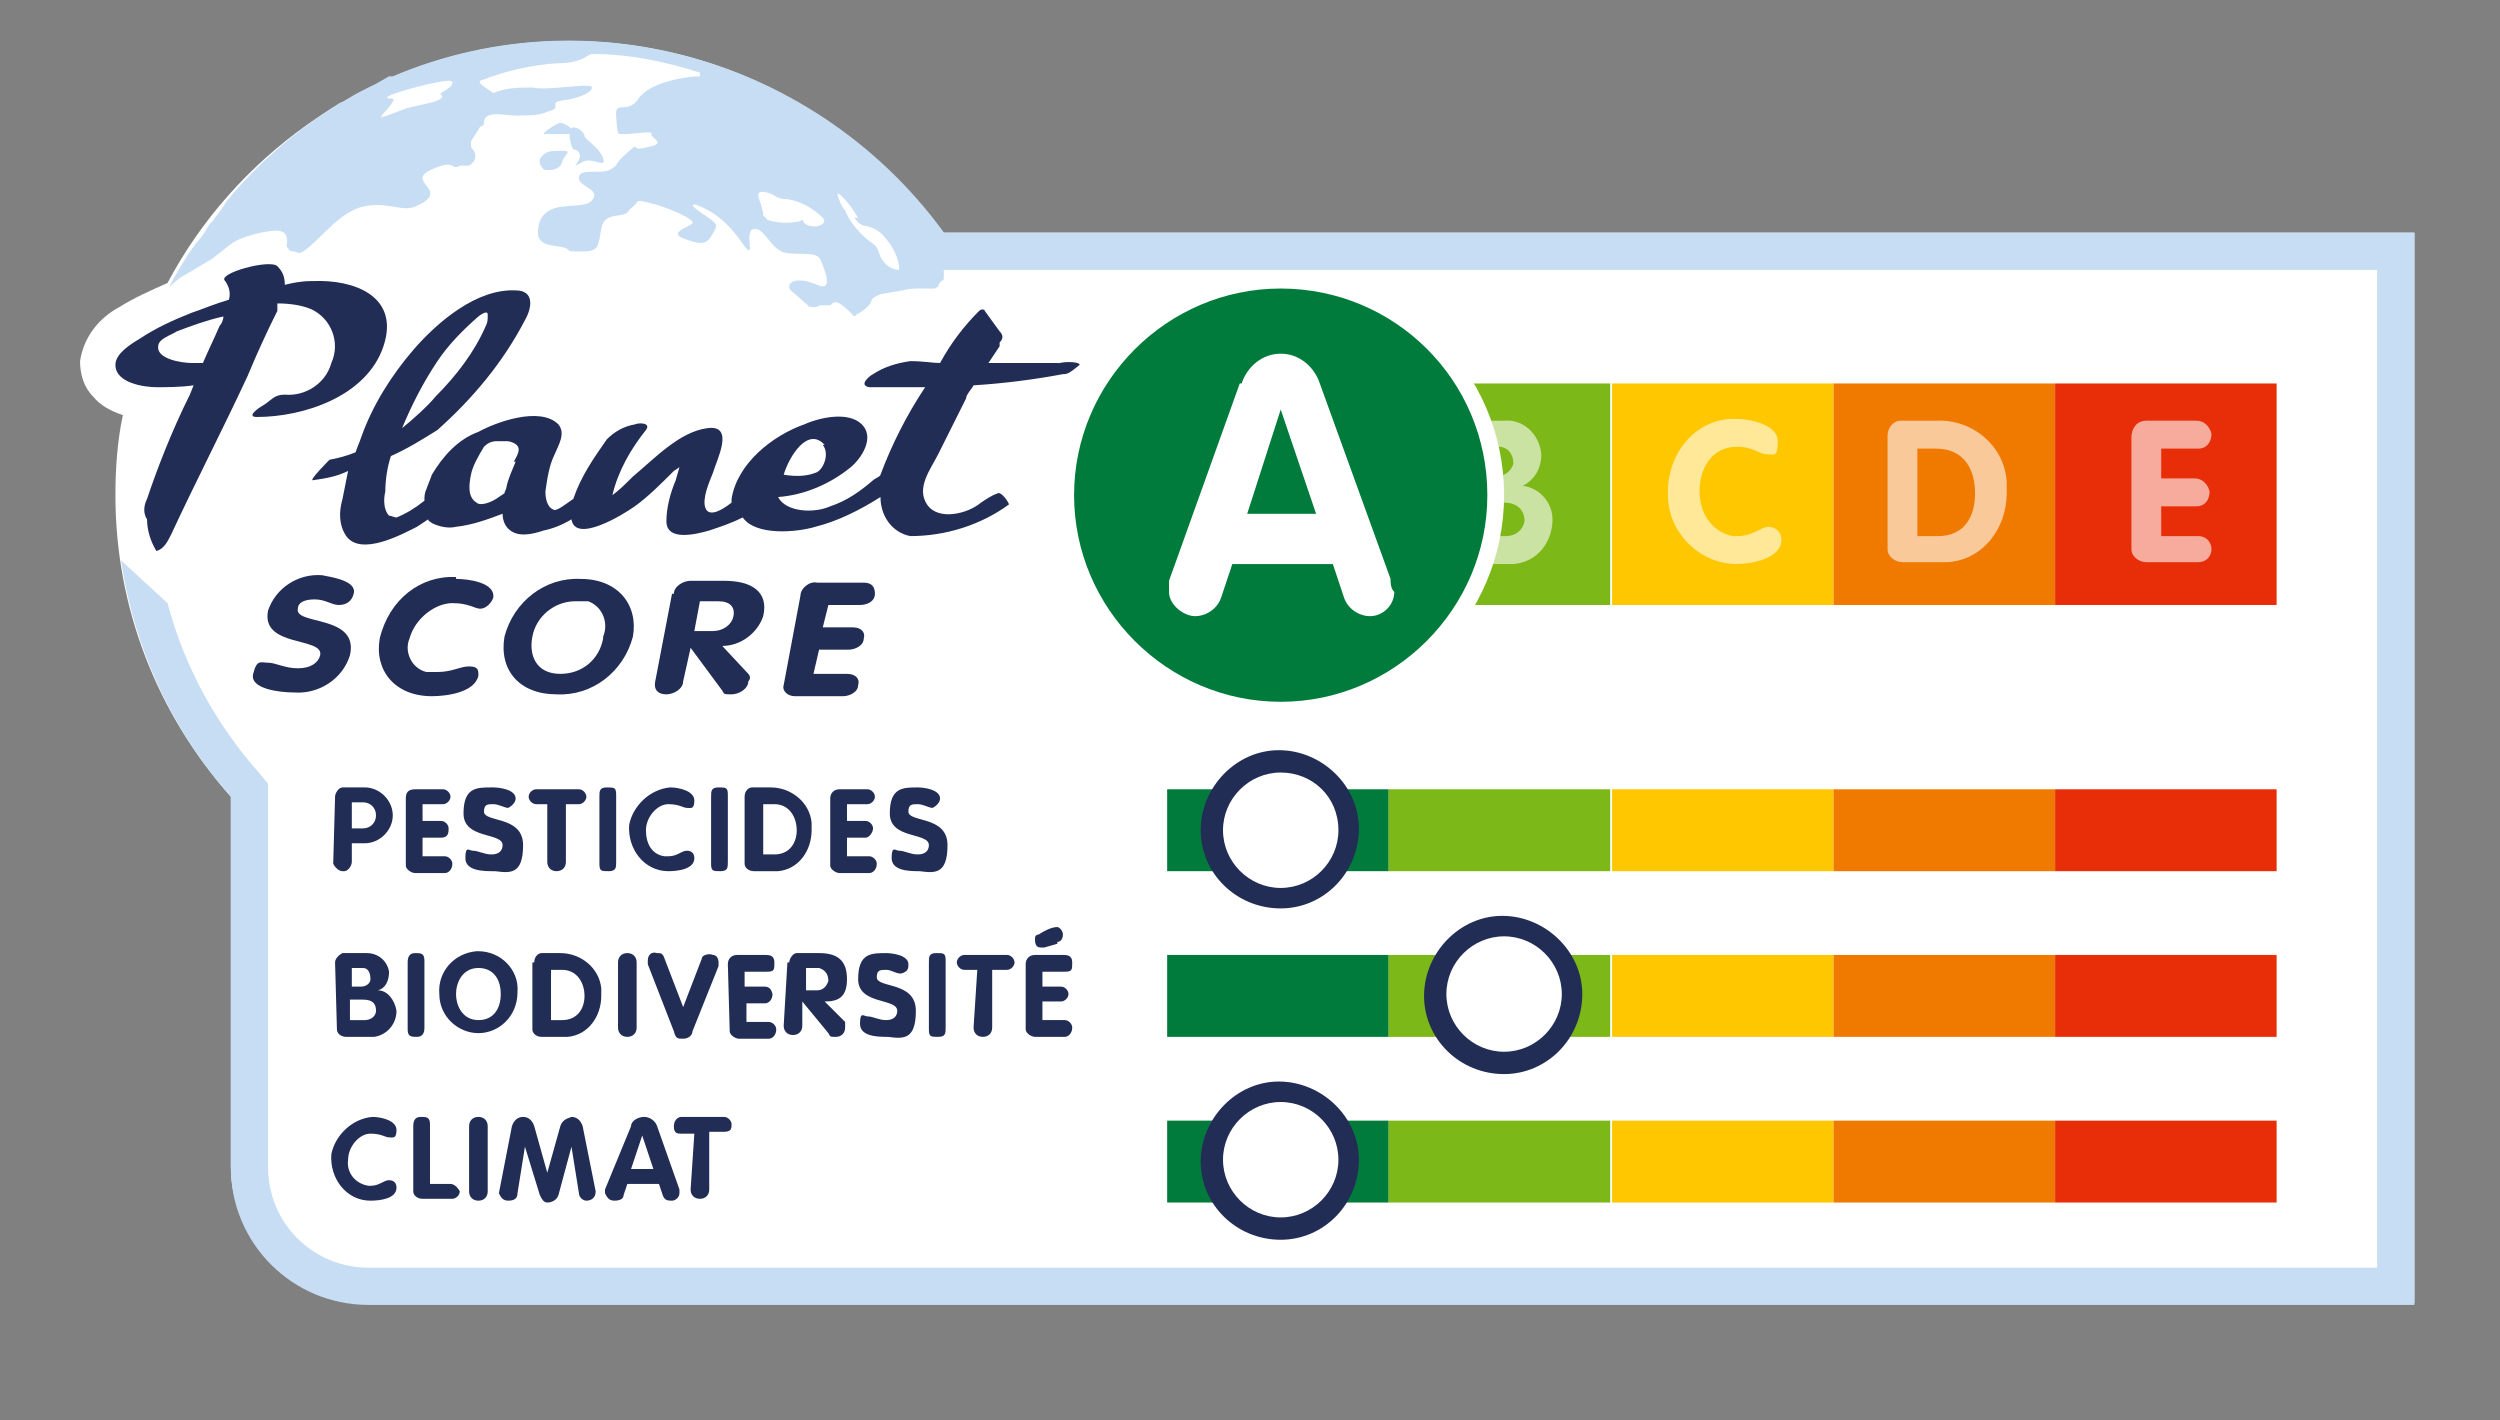 <svg id="Calque_1" xmlns="http://www.w3.org/2000/svg" viewBox="0 0 134.3 76.3">
  <rect x="0" y="0" width="134.3" height="76.3" fill="#808080" stroke="none"/>
  <g id="Calque_3">
    <path d="m50.5,12.5C42.7,1.5,27.5-1.1,16.5,6.7c-3.1,2.2-5.7,5.1-7.5,8.5-.9.4-1.8.8-2.6,1.3-1.1.6-1.9,1.6-2.1,2.9,0,.7.2,1.4.7,1.9.4.5,1,.8,1.6,1-.3,1.4-.4,2.9-.4,4.3,0,6,2.2,11.7,6.2,16.2v19.8c0,4.1,3.3,7.4,7.4,7.4h109.9V12.5H50.5Z" style="fill: #fff; stroke-width: 0px;"></path>
    <path d="m49.5,12.5h80.2v57.6H19.8c-4.1,0-7.4-3.3-7.4-7.4h0v-19.9c-3.2-3.6-5.2-8-5.9-12.7l2.5,2.3c.9,3.4,2.6,6.5,4.9,9.1l.5.6v20.6c0,3,2.4,5.4,5.4,5.4h107.9V14.5H48.5l1-2Z" style="fill: #c7ddf3; stroke-width: 0px;"></path>
    <path d="m31.3,8.7c.5-.3,1.3.4,1.1-.2s-1-1-1-1.2-.5-.6-.7-.4q-.4-.3-.6-.3c-.2,0-1.2.7-.8.6h1.3v.2c.2,1,.2.4.5.8.3.4-.7,1,.2.5Z" style="fill: #c7ddf3; stroke-width: 0px;"></path>
    <path d="m29.2,9.1c.4.1.9,0,1-.4s.6-.6,0-.6-.8,0-1.1.3.1.7.1.7Z" style="fill: #c7ddf3; stroke-width: 0px;"></path>
    <path d="m9.7,14.9h0c.2-.1,1.7-1,1.7-1,1.2-.9,1-1,2.6-1.4.6-.1,1.6-.4,1.4.7,0,.1.1.1.1.2.1.1.2.1.2.1.3,0,.3.2.6,0,.9-.6,1.9-2.1,3.2-2.4s2.1.3,2.8,0,1-.6.7-1-.5-.6,0-.9c.8-.4,1.1-.4,1.3-.3.1.1.3.1.4,0h.5c.3-.2.4-.4.3-.7,0-.1-.1-.1-.1-.2h0c-.1,0-.1-.2-.1-.4l.5-.8c0,0,.2,0,.2-.2,0-.8,1.4-.3,2-.4.5,0,1,0,1.4-.2.9-.2,0-.5.8-.6s1.6-.4,1.6-.7-2.3.2-3.2,0c-.7,0-1.4,0-2.1.3h0c-.4-.3-1-.6-.6-.7,1.3-.5,2.6-.8,4-.9.9,0,1.3-.2,1.5-.3.2-.1.3-.2.4-.2,2,0,3.9.4,5.8,1,0,0,0,0,0,.2h0c-.7,0-2.7.3-3.3,1.2s-1.3,0-1.2,1,0,.9.5.9,1.5-.2,1.4,0,.9.5-.2.7c-1.1.3-.3-.4-1.1.3-.8.7-.4.6-.9.9s-1.6-.1-1.7.4,1,.6.8,1.1-.9.4-1.7.5-1.3.5-1.3,1.4,1.3.6,1.6.9q.1.1.2.1c.6,0,1.2.1,1.4-.3.3-.8,0-1.4.9-1.6.9-.1.6-.2,1-.5s0-.4.9-.2,2.5.9,2.3,1.1-1.3.5-.5.8,1.2.4,1.5-.1.4-.6,0-.9-1.4-.9-.8-.8c1.1.4,1.9,1.2,2.5,2.1.8,1.1,0-.7.6-.8s.9,1.2,1.8,1.3,1.6-.1,1.8.4.7,1.7-.2,1.3c-1.4-.6-1.8.1-1.3.4l.8.7c0,.1.3.1.4.1s.2-.1.3-.1h.5c.2-.2.3-.2.5-.1.3.2.5.4.7.6,0,.1.2.1.2,0,.2-.1.7-.4.8-.7,0-.2.3-.3.5-.4l1.2-.2c.3-.1.7-.1,1-.1h.7q0,0,.2-.1c0-.2.2-.3.3-.4h0v-.5s.2-.1.4-.1c.2-.2.4-.4.5-.6C45.1,3.6,32.2-.6,21.1,4.1h-.2c0,0-.7.4-.7.4l-.4.2-.4.2c-.4.2-.7.4-1,.6h-.1c-2.4,1.5-4.5,3.3-6.2,5.4h0c0,.1-.4.6-.4.6l-.3.4c-.1.1-.2.2-.3.4s-.4.6-.6.8h0c-.5.7-1,1.5-1.4,2.3h0l.6-.5Zm36.2-3.2c.5.7.6.2,1.4.8.5.5.9,1.1,1,1.8,0,.1,0,.2,0,.2h0c-.4,0-.8-.3-1-.7-.3-.9-.3-.5-1-1.2-.4-.4-.7-.8-.9-1.3-.2-.2-.3-.5-.4-.8-.1-.4.7.5,1.1,1.2Zm-4.9-1.4c.7.1.6.4,1.3.4.7.1,1.4.5,1.9,1,.3.3-.3.6-.8.4s0-.4-.5-.2c-.6.1-1.1.1-1.7-.1,0,0,0-.1-.2-.2,0-.7-.6-1.3,0-1.3Zm-20.5-4.1c.3-.3.8-.9.6-.9-1.2,0,1.5-.7,2-.8s1.3-.3,1.2,0-.8.5-.6.6-.1.3-.5.4-.9.2-1.3.3c-.6.2-1,.4-1.4.5,0,.1-.1,0,0,0Z" style="fill: #c7ddf3; stroke-width: 0px;"></path>
    <rect x="62.7" y="20.6" width="11.9" height="11.9" style="fill: #007b3b; stroke-width: 0px;"></rect>
    <rect x="74.6" y="20.6" width="11.9" height="11.9" style="fill: #7cb817; stroke-width: 0px;"></rect>
    <rect x="86.6" y="20.6" width="11.9" height="11.9" style="fill: #ffc700; stroke-width: 0px;"></rect>
    <rect x="98.5" y="20.6" width="11.9" height="11.9" style="fill: #f07900; stroke-width: 0px;"></rect>
    <rect x="110.4" y="20.6" width="11.9" height="11.9" style="fill: #e82e09; stroke-width: 0px;"></rect>
    <rect x="62.7" y="42.4" width="11.9" height="4.4" style="fill: #007b3b; stroke-width: 0px;"></rect>
    <rect x="74.6" y="42.4" width="11.9" height="4.4" style="fill: #7cb817; stroke-width: 0px;"></rect>
    <rect x="86.6" y="42.4" width="11.9" height="4.4" style="fill: #ffc700; stroke-width: 0px;"></rect>
    <rect x="98.5" y="42.4" width="11.9" height="4.4" style="fill: #f07900; stroke-width: 0px;"></rect>
    <rect x="110.4" y="42.4" width="11.9" height="4.4" style="fill: #e82e09; stroke-width: 0px;"></rect>
    <rect x="62.7" y="51.3" width="11.9" height="4.4" style="fill: #007b3b; stroke-width: 0px;"></rect>
    <rect x="74.6" y="51.3" width="11.9" height="4.4" style="fill: #7cb817; stroke-width: 0px;"></rect>
    <rect x="86.6" y="51.3" width="11.9" height="4.4" style="fill: #ffc700; stroke-width: 0px;"></rect>
    <rect x="98.5" y="51.3" width="11.9" height="4.4" style="fill: #f07900; stroke-width: 0px;"></rect>
    <rect x="110.4" y="51.3" width="11.9" height="4.4" style="fill: #e82e09; stroke-width: 0px;"></rect>
    <rect x="62.7" y="60.2" width="11.9" height="4.4" style="fill: #007b3b; stroke-width: 0px;"></rect>
    <rect x="74.6" y="60.2" width="11.9" height="4.4" style="fill: #7cb817; stroke-width: 0px;"></rect>
    <rect x="86.6" y="60.2" width="11.9" height="4.4" style="fill: #ffc700; stroke-width: 0px;"></rect>
    <rect x="98.5" y="60.2" width="11.9" height="4.4" style="fill: #f07900; stroke-width: 0px;"></rect>
    <rect x="110.4" y="60.2" width="11.9" height="4.4" style="fill: #e82e09; stroke-width: 0px;"></rect>
    <g style="opacity: .6;">
      <path d="m67.6,23.5c.2-.5.6-.9,1.2-.9s1,.4,1.1.9l2.1,5.8c0,.1,0,.3,0,.4,0,.4-.3.7-.7.7h0c-.4,0-.7-.2-.8-.5l-.3-1h-3l-.3,1c0,.4-.4.6-.8.6s-.8-.3-.8-.7h0c0-.1,0-.2,0-.4l2.1-5.9Zm0,3.9h2l-1-3.1h0l-1,3.1Z" style="fill: #fff; stroke-width: 0px;"></path>
      <path d="m77.9,23.4c0-.4.3-.8.7-.8h2.2c1-.1,1.9.7,2,1.8h0c0,.8-.4,1.4-1,1.7h0c.9.1,1.6.9,1.6,1.8,0,1.2-.8,2.3-2.1,2.4h-2.6c-.4,0-.8-.3-.9-.7h0v-6.2h.1Zm1.7,2.2h.8c.4,0,.8-.3.9-.7h0c0-.5-.3-.9-.8-.9h-.9v1.6Zm0,3.2h1.3c.5,0,.9-.3,1-.8h0c0-.6-.4-1-1.1-1h-1.1v1.8h-.1Z" style="fill: #fff; stroke-width: 0px;"></path>
      <path d="m93.2,22.5c.8,0,2.3.3,2.3,1.2s-.2.7-.6.7h0c-.4,0-.7-.4-1.6-.4-1.3,0-2,1.1-2,2.4,0,1.2.7,2.2,1.8,2.4h.2c.9,0,1.3-.5,1.7-.5s.7.3.7.7c0,1-1.6,1.3-2.4,1.3-2,0-3.7-1.7-3.7-3.7v-.2c0-2,1.4-3.8,3.4-3.9h.2Z" style="fill: #fff; stroke-width: 0px;"></path>
      <path d="m101.4,23.4c0-.4.3-.8.7-.8h1.9c2-.1,3.7,1.4,3.8,3.3v.6c0,1.9-1.3,3.6-3.2,3.7h-2.4c-.4,0-.8-.3-.8-.7h0v-6.1Zm1.6,5.4h1.1c1.4,0,2-1,2-2.3s-.6-2.4-2.1-2.4h-1v4.7Z" style="fill: #fff; stroke-width: 0px;"></path>
      <path d="m114.5,23.5c0-.5.3-.9.8-.9h2.7c.4,0,.7.3.8.7h0c0,.5-.3.8-.7.8h-2v1.6h1.8c.4,0,.7.3.8.7h0c0,.5-.3.8-.7.8h-1.9v1.6h2c.4,0,.7.3.7.7s-.3.7-.7.7h-2.8c-.4,0-.8-.3-.8-.7h0c0-.1,0-6,0-6Z" style="fill: #fff; stroke-width: 0px;"></path>
    </g>
    <path d="m18,42.8c0-.2.2-.5.4-.5h1.2c.8,0,1.5.7,1.5,1.5s-.7,1.5-1.5,1.5h-.7v1c0,.2-.2.5-.4.5h-.1c-.2,0-.4-.2-.5-.4h0c0,0,.1-3.6.1-3.6Zm.9,1.7h.6c.4,0,.7-.3.7-.7s-.3-.7-.7-.7h-.6v1.4Z" style="fill: #222d56; stroke-width: 0px;"></path>
    <path d="m21.8,42.9c0-.3.1-.5.5-.5h1.5c.2,0,.4.2.4.4h0c0,.2-.2.4-.4.4h-1.1v.9h1c.2,0,.4.2.4.4s0,.5-.4.5h-1v1h1.2c.2,0,.4.2.4.4h0c0,.3-.2.5-.4.5h-1.6c-.2,0-.5-.2-.5-.4h0c0,0,0-3.6,0-3.6Z" style="fill: #222d56; stroke-width: 0px;"></path>
    <path d="m27.7,42.9c0,.2-.2.4-.4.5h0c-.2,0-.5-.2-.8-.2s-.5,0-.5.4c0,.6,2.1.2,2.1,1.8s-.7,1.5-1.5,1.4h-.1c-.5,0-1.5,0-1.5-.7s.2-.4.4-.4h0c.3,0,.6.2,1,.2s.6-.2.6-.5c0-.7-2.1-.3-2.1-1.7s.7-1.4,1.5-1.4h.1c.3,0,1.2.1,1.2.6Z" style="fill: #222d56; stroke-width: 0px;"></path>
    <path d="m29.5,43.2h-.7c-.2,0-.4-.2-.4-.4h0c0-.2.2-.4.4-.4h2.3c.2,0,.4.2.4.4h0c0,.2-.2.4-.4.4h-.7v3.1c0,.3-.2.5-.5.5s-.5-.2-.5-.5v-3.1Z" style="fill: #222d56; stroke-width: 0px;"></path>
    <path d="m32.2,42.8c0-.3,0-.5.4-.5s.5,0,.5.4h0v3.6c0,.3,0,.5-.4.5s-.5,0-.5-.4h0v-3.6Z" style="fill: #222d56; stroke-width: 0px;"></path>
    <path d="m36,42.3c.5,0,1.3.2,1.3.7s-.2.4-.4.4h0c-.2,0-.4-.2-1-.2s-1.2.7-1.2,1.4c0,.7.3,1.3,1,1.4h.2c.5,0,.7-.3,1-.3s.4.2.4.4c0,.6-.9.7-1.4.7-1.3,0-2.2-1.2-2.1-2.5.2-1,1.1-1.9,2.2-2h0Z" style="fill: #222d56; stroke-width: 0px;"></path>
    <path d="m38.2,42.8c0-.3,0-.5.4-.5s.5,0,.5.4h0v3.6c0,.3,0,.5-.4.5s-.5,0-.5-.4h0v-3.6Z" style="fill: #222d56; stroke-width: 0px;"></path>
    <path d="m40,42.8c0-.3.2-.5.4-.5h1c1.1,0,2.1.8,2.2,1.9v.4c0,1.1-.7,2.1-1.8,2.2h-1.3c-.3,0-.5-.2-.5-.4h0c0,0,0-3.6,0-3.6Zm1,3.1h.6c.8,0,1.2-.6,1.2-1.3s-.4-1.4-1.2-1.4h-.6v2.7Z" style="fill: #222d56; stroke-width: 0px;"></path>
    <path d="m44.6,42.9c0-.3.2-.5.5-.5h1.5c.2,0,.4.2.4.4h0c0,.2-.2.4-.4.4h-1.1v.9h1c.2,0,.4.2.4.4s-.2.5-.4.5h-1v1h1.2c.2,0,.4.2.4.4h0c0,.3-.2.5-.4.5h-1.6c-.2,0-.5-.2-.5-.4h0c0,0,0-3.6,0-3.6Z" style="fill: #222d56; stroke-width: 0px;"></path>
    <path d="m50.5,42.9c0,.2-.2.4-.4.5h0c-.2,0-.5-.2-.8-.2s-.5,0-.5.4c0,.6,2.1.2,2.1,1.8s-.7,1.5-1.5,1.4h0c-.5,0-1.5,0-1.5-.7s.2-.4.4-.4h0c.3,0,.6.2,1,.2s.6-.2.6-.5c0-.7-2.1-.3-2.1-1.7s.7-1.4,1.5-1.4h0c.3,0,1.2.1,1.2.6Z" style="fill: #222d56; stroke-width: 0px;"></path>
    <path d="m18,51.7c0-.2.2-.4.4-.5h1.3c.6,0,1.1.4,1.2,1h0c0,.5-.2.9-.6,1h0c.5,0,.9.5,1,1.1,0,.7-.5,1.3-1.2,1.4h-1.5c-.3,0-.5-.2-.5-.4h0c0,0-.1-3.6-.1-3.6Zm.9,1.3h.5c.3,0,.5-.2.5-.4h0c0-.3-.1-.6-.4-.6h-.6v1Zm0,1.8h.7c.3,0,.6-.2.6-.5h0c0-.4-.2-.6-.7-.6h-.7v1.1h.1Z" style="fill: #222d56; stroke-width: 0px;"></path>
    <path d="m21.9,51.7c0-.3.1-.5.4-.5s.5,0,.5.4h0v3.6c0,.3-.1.5-.4.5s-.5,0-.5-.4h0v-3.6Z" style="fill: #222d56; stroke-width: 0px;"></path>
    <path d="m23.6,53.4c-.1-1.2.8-2.2,2-2.3h.1c1.2,0,2.2,1,2.1,2.2h0c0,1.3-1,2.2-2.1,2.2-1.1,0-2.1-.9-2.1-2.1h0Zm3.3,0c0-.8-.4-1.4-1.2-1.4s-1.2.7-1.2,1.4.4,1.4,1.2,1.4,1.2-.6,1.2-1.4Z" style="fill: #222d56; stroke-width: 0px;"></path>
    <path d="m28.7,51.7c0-.3.2-.5.4-.5h1c1.1,0,2.1.8,2.2,1.9v.4c0,1.1-.7,2.1-1.8,2.2h-1.4c-.3,0-.5-.2-.5-.4h0v-3.6h.1Zm.9,3.1h.6c.8,0,1.2-.6,1.2-1.3s-.4-1.4-1.2-1.4h-.6v2.7Z" style="fill: #222d56; stroke-width: 0px;"></path>
    <path d="m33.2,51.7c0-.3.2-.5.5-.5s.5.2.5.5h0v3.5c0,.3-.2.5-.5.5s-.5-.2-.5-.5h0v-3.5Z" style="fill: #222d56; stroke-width: 0px;"></path>
    <path d="m34.8,51.8v-.2c0-.3.2-.5.5-.4.2,0,.3,0,.4.3l1,2.6,1-2.6c0-.2.4-.3.6-.2.2,0,.3.2.3.4v.2l-1.4,3.5c0,.2-.2.4-.5.4s-.4,0-.5-.4l-1.4-3.6Z" style="fill: #222d56; stroke-width: 0px;"></path>
    <path d="m39.1,51.8c0-.3.2-.5.5-.5h1.5c.2,0,.5,0,.5.4s0,.5-.4.5h-1.2v.8h1c.2,0,.4,0,.5.4h0c0,.3-.2.5-.4.5h-1v1h1.2c.2,0,.4.2.4.4h0c0,.3-.2.5-.4.5h-1.6c-.2,0-.5-.2-.5-.4h0c0,0-.1-3.6-.1-3.6Z" style="fill: #222d56; stroke-width: 0px;"></path>
    <path d="m42.4,51.7c0-.2.2-.5.4-.5h1.2c1,0,1.5.4,1.5,1.4s-.5,1.2-1.2,1.2l1.1,1.1c0,0,0,.2,0,.3,0,.3-.2.5-.5.5s-.3,0-.4-.2l-1.4-1.7h0v1.3c0,.3-.2.5-.5.5s-.5-.2-.5-.5h0l.2-3.4Zm.9,1.5h.6c.3,0,.5-.2.6-.5h0c0-.4-.2-.6-.5-.7h-.7v1.2Z" style="fill: #222d56; stroke-width: 0px;"></path>
    <path d="m48.8,51.8c0,.2,0,.4-.4.5h0c-.3,0-.5-.2-.8-.2s-.5,0-.5.4c0,.6,2.1.2,2.1,1.8s-.7,1.5-1.5,1.4h0c-.5,0-1.5,0-1.5-.7s.2-.4.4-.4h0c.3,0,.6.2,1,.2s.6-.2.6-.5c0-.7-2.1-.3-2.1-1.7s.7-1.4,1.5-1.4h0c.3,0,1.2.1,1.2.6Z" style="fill: #222d56; stroke-width: 0px;"></path>
    <path d="m49.9,51.7c0-.3,0-.5.4-.5s.5,0,.5.4h0v3.6c0,.3,0,.5-.4.5s-.5,0-.5-.4h0v-3.6Z" style="fill: #222d56; stroke-width: 0px;"></path>
    <path d="m52.5,52.1h-.7c-.2,0-.4-.2-.4-.4h0c0-.2.2-.4.4-.4h2.3c.2,0,.4.2.4.4h0c0,.2-.2.4-.4.4h-.8v3.1c0,.3-.2.5-.5.5s-.5-.2-.5-.5h0l.2-3.1Z" style="fill: #222d56; stroke-width: 0px;"></path>
    <path d="m55.1,51.8c0-.3.2-.5.5-.5h1.5c.2,0,.5,0,.5.4s0,.5-.4.5h-1.2v.8h1c.2,0,.4.2.4.4h0c0,.2-.2.4-.4.4h-1v1h1.2c.2,0,.4.2.4.4h0c0,.3-.2.5-.4.5h-1.6c-.2,0-.5-.2-.5-.4h0s0-3.5,0-3.5Zm1.7-1.2c.2,0,.3-.2.3-.4s-.2-.4-.3-.4c-.3,0-.7.2-1,.4,0,0-.2,0-.2.2,0,.2,0,.5.3.5s.2,0,.2,0l.7-.2Z" style="fill: #222d56; stroke-width: 0px;"></path>
    <path d="m20,60c.5,0,1.3.2,1.3.7s-.2.4-.4.4h0c-.2,0-.4-.2-1-.2s-1.2.7-1.2,1.4c-.1.7.4,1.3,1.1,1.4h.1c.5,0,.7-.3,1-.3s.4.2.4.4c0,.6-.9.7-1.4.7-1.3,0-2.2-1.2-2.1-2.5.2-1,1.1-1.9,2.2-2Z" style="fill: #222d56; stroke-width: 0px;"></path>
    <path d="m22.2,60.5c0-.3.1-.5.4-.5s.5,0,.5.4h0v3.2h1.1c.2,0,.4.2.5.4h0c0,.2-.2.4-.4.4h-1.6c-.3,0-.5-.2-.5-.4h0v-3.5Z" style="fill: #222d56; stroke-width: 0px;"></path>
    <path d="m25.2,60.5c0-.3.2-.5.5-.5s.5.2.5.5h0v3.5c0,.3-.2.5-.5.5s-.5-.2-.5-.5v-3.5Z" style="fill: #222d56; stroke-width: 0px;"></path>
    <path d="m27.5,60.5c.1-.3.3-.5.6-.5s.5.2.6.5l.7,2.5h0l.7-2.5c.1-.3.3-.4.6-.5.3,0,.5.2.6.5l.7,3.5h0c0,.4-.3.5-.5.5s-.4-.2-.4-.4l-.4-2.5h0l-.7,2.6c-.1.3-.4.4-.6.4s-.3-.2-.4-.4l-.8-2.6h0l-.4,2.5c0,.3-.2.4-.5.4s-.4-.2-.5-.4h0c0,0,.7-3.6.7-3.6Z" style="fill: #222d56; stroke-width: 0px;"></path>
    <path d="m33.9,60.5c0-.3.4-.5.7-.5s.6.2.7.5l1.2,3.4v.2c0,.2-.2.4-.4.4h0c-.2,0-.4,0-.5-.3l-.2-.6h-1.7l-.2.6c0,.2-.2.3-.5.3s-.4-.2-.5-.4v-.2l1.4-3.4Zm0,2.3h1.2l-.6-1.8h0l-.6,1.8Z" style="fill: #222d56; stroke-width: 0px;"></path>
    <path d="m37.3,60.9h-.7c-.2,0-.4,0-.4-.4h0c0-.3.2-.5.4-.5h2.3c.2,0,.4.2.4.4h0c0,.2,0,.4-.4.4h-.8v3.1c0,.3-.2.5-.5.5s-.5-.2-.5-.5h0l.2-3Z" style="fill: #222d56; stroke-width: 0px;"></path>
    <path d="m19,31.9c-.1.4-.4.6-.8.6s-.7-.3-1.3-.3-.9.2-.9.5c-.2.9,3.3.3,2.8,2.5-.4,1.3-1.7,2.1-3,2-.8,0-2.4-.2-2.2-1s.4-.6.8-.6.9.3,1.6.3,1.1-.3,1.2-.7c.2-1-3.2-.4-2.8-2.4.4-1.2,1.6-2,2.9-1.9.5.1,1.9.3,1.7,1Z" style="fill: #222d56; stroke-width: 0px;"></path>
    <path d="m24.5,31.1c.7,0,2.1.2,2,1-.1.3-.4.6-.7.6s-.6-.3-1.5-.3-2,.8-2.3,1.9c-.3.7.1,1.6.9,1.8.2,0,.4,0,.6,0,.8,0,1.2-.3,1.7-.3s.5.2.5.5h0c-.2.9-1.7,1.1-2.5,1.1-2,0-3.1-1.4-2.8-3.1.5-2.1,2.2-3.4,4.1-3.3Z" style="fill: #222d56; stroke-width: 0px;"></path>
    <path d="m27.1,34.2c.5-1.9,2.2-3.2,4.1-3.1,2,0,3.1,1.4,2.8,3.1-.5,1.9-2.2,3.2-4.1,3.1-2,0-3.1-1.3-2.8-3.1Zm5.3,0c.3-.7,0-1.6-.8-1.9-.2,0-.4,0-.7,0-1.1,0-2.1.8-2.3,1.9-.2,1,.2,2,1.5,2,1.2,0,2.1-.8,2.3-1.9h0Z" style="fill: #222d56; stroke-width: 0px;"></path>
    <path d="m36.2,31.9c0-.4.5-.7.9-.7h1.8c1.5,0,2.4.6,2.1,1.9-.3.9-1.2,1.6-2.2,1.6l1.4,1.5c0,0,.2.2,0,.4,0,.4-.5.7-.9.7s-.4,0-.5-.2l-1.7-2.3h0l-.4,1.8c0,.4-.5.7-.9.7s-.7-.2-.6-.7l.9-4.7Zm1.1,2h1c.5,0,1-.3,1.1-.8s-.2-.8-.8-.8h-1l-.3,1.6Z" style="fill: #222d56; stroke-width: 0px;"></path>
    <path d="m43,32c0-.4.5-.8.9-.7h2.5c.5,0,.6.3.6.6,0,.4-.4.6-.8.6h-1.7l-.3,1.2h1.6c.5,0,.7.3.6.6,0,.4-.5.6-.8.6h-1.6l-.3,1.3h1.8c.5,0,.7.3.6.6,0,.4-.5.6-.8.6h-2.6c-.4,0-.7-.3-.6-.6l.9-4.8Z" style="fill: #222d56; stroke-width: 0px;"></path>
    <path d="m16.7,15.1c-.5,0-1,.1-1.4.2,0-.4-.1-.7-.4-1-.4-.4-3.3.4-2.8.8.2.3.3.6.2,1-.7.2-1.4.5-2,.7-1,.4-1.9.8-2.8,1.4-.5.3-1.3.8-1.3,1.4,0,1,1.6,1.2,2.2,1.2s1.3,0,2-.1l-.2.5c-1,2-1.8,4.1-2.3,5.6-.2.4-.2.8,0,1.1,0,.6.2,1.2.5,1.7.4-.1.6-.5.8-.9,1.3-2.8,2.8-5.7,4.1-8.5.5-1.2,1-2.3,1.6-3.5v-.4c.7,0,1.3.1,1.8.3,1.1.5,1.6,1.8,1.1,2.9h0c-.3,1.1-1.4,1.8-2.5,1.7-.6,0-.7.3-1.2.6-.2.1-.9.6-.3.6,2.5,0,5.9-1.1,6.8-3.8s-1.6-3.6-3.8-3.5Zm-4.9,2.4c-.3.7-.6,1.3-.9,2h-.6c-.5,0-1.9-.2-1.8-.9,0-.4.7-.6,1-.8.8-.3,1.6-.6,2.5-.8h0c0,.2-.1.4-.2.5Z" style="fill: #222d56; stroke-width: 0px;"></path>
    <path d="m56.9,19.5h-3.8l.6-.9v-.2c.2-.2.2-.4,0-.6l-.8-1.1c0-.1-.2-.1-.3,0h0c-.8.8-1.5,1.7-2.1,2.8-.4,0-.9-.1-1.6-.1-.7.1-1.4.3-2,.7-.2.1-.8.6-.2.7h3c-1,1.5-1.8,3.1-2.4,4.7,0,.1-.3.2-.4.3-.7.6-1.4,1.1-2.3,1.4-.9.4-2.4.3-2.8-.5,1.4-.1,2.8-.7,3.9-1.6.6-.5,1.3-1.6.6-2.3s-2.2-.4-3.1,0c-1.7.6-3.6,2.1-3.9,4v.2c-.5.4-1.2.8-1.4.3s.2-1.4.4-1.9c.2-.7,1.2-2.6-.3-2.4s-2.8,1.6-4,2.6c-.4.4-.7.7-1.1,1,.3-1.3,1-2.5,1.8-3.5.3-.4-.4-.4-.6-.3-.6.1-1.1.4-1.5.8-.7,1-1.4,2-1.8,3.2-.3.2-.8.6-1,.6-.4-.1-.5-.6-.5-1,.1-.7.2-1.4.5-2,.2-.5.6-1.1.2-1.6-1-1-3.4-.1-4.3.4-1.1.4-1.9,1.3-2.5,2.3-.1.3-.2.5-.3.8-.1.2-.1.4-.1.6-.5.4-1,.7-1.5.9-.1,0-.3-.1-.4-.1-.3-.3-.3-.9-.2-1.3,0-.6.1-1.3.3-1.9.9-.4,1.7-.9,2.5-1.4,1.9-1.7,3.5-3.6,4.7-5.9.4-.7.5-1.6-.5-1.6-2.1-.1-4.2,1.7-5.5,3.2-1.2,1.4-2.2,3-2.8,4.7-.1.3-.2.5-.3.8-.5.2-.9.3-1.4.4,0,0-1.1,1.1-.9,1.1h0c.7-.1,1.3-.2,1.9-.5-.1.5-.2,1-.3,1.5-.2.7-.2,1.4.2,2,.8,1.1,3-.1,3.8-.5l.6-.4c0,.1.1.1.2.2.4.2.9.3,1.3.2.9-.1,1.7-.4,2.5-.7,0,.3.1.6.3.8.5.5,1.3.3,1.9.1.5-.1,1-.3,1.5-.6.2,1.3,2.7-.2,3.4-.7s1.4-1.2,2.1-1.9l.3-.2-.2.7c-.3.7-.5,1.5-.5,2.2,0,1.1,1.6.7,2.3.5.6-.2,1.2-.4,1.8-.7.7,1,2.9.8,3.9.5,1.2-.3,2.4-.9,3.5-1.6,0,1,.6,1.9,1.6,2.1h0c1.9,0,3.8-.6,5.3-1.7,0-.1-.4-.7-.6-.6-.3.1-.6.3-.9.5-.7.6-2.3,1-2.9.1s.2-1.9.6-2.7l1.5-3c0-.2.3-.5.4-.7,1.6-.1,3.2-.3,4.8-.6.2,0,.3,0,.9-.5,0-.2-1.1-.2-1.3,0Zm-12.7,4.4c.4.5,0,1.4-.4,1.5-.5.2-1.1.2-1.7.1h0c.3-1,1.3-2.6,2.2-1.6Zm-20.7-4.5c.6-.9,1.4-1.7,2.2-2.4,0,0,.5-.4.5-.1s0,.4-.1.6c-.6,1.4-1.6,2.7-2.7,3.8-.4.5-1.3,1.3-1.8,1.7.5-1.2,1.1-2.4,1.9-3.6Zm4.2,5.4c-.2.5-.4.9-.5,1.4,0,.1-.1.2-.1.3l-.3.2c-.4.3-1,.5-1.2.3-.5-.3-.4-1-.3-1.5s.4-1,.7-1.5c.2-.2.4-.3.7-.3h.4c.2,0,.3,0,.5.1.4.2.3.5,0,1Z" style="fill: #222d56; stroke-width: 0px;"></path>
    <path d="m68.8,38.6c-6.6,0-12-5.4-12-12s5.4-12,12-12,12,5.4,12,12-5.4,12-12,12Z" style="fill: #fff; stroke-width: 0px;"></path>
    <path d="m68.8,15.5c-6.1,0-11.1,5-11.1,11.1s5,11.1,11.1,11.1,11.1-5,11.1-11.1c0-6.2-5-11.1-11.1-11.1Z" style="fill: #007b3b; stroke-width: 0px;"></path>
    <path d="m66.7,20.6c.3-.9,1.1-1.6,2.1-1.6s1.8.7,2.1,1.6l3.8,10.5c0,.2,0,.5.2.7,0,.7-.6,1.3-1.3,1.3h0c-.6,0-1.2-.4-1.4-1l-.6-1.8h-5.4l-.6,1.8c-.2.6-.8,1-1.4,1s-1.4-.6-1.4-1.3h0c0-.2,0-.4,0-.6l3.8-10.6Zm.3,7h3.7l-1.9-5.6h0l-1.8,5.6Z" style="fill: #fff; stroke-width: 0px;"></path>
    <path d="m68.8,48.8c-2.4,0-4.3-1.9-4.3-4.2s1.9-4.3,4.2-4.3,4.3,1.9,4.3,4.2h0c0,2.4-1.9,4.3-4.2,4.3Z" style="fill: #222d56; stroke-width: 0px;"></path>
    <path d="m68.8,41.5c-1.7,0-3.1,1.4-3.1,3.1s1.4,3.1,3.1,3.1,3.1-1.4,3.1-3.1h0c0-1.8-1.4-3.1-3.1-3.1Z" style="fill: #fff; stroke-width: 0px;"></path>
    <path d="m80.8,57.7c-2.4,0-4.3-1.9-4.3-4.2s1.9-4.3,4.2-4.3,4.3,1.9,4.3,4.2h0c0,2.4-1.9,4.3-4.2,4.3Z" style="fill: #222d56; stroke-width: 0px;"></path>
    <path d="m80.8,50.3c-1.7,0-3.1,1.4-3.1,3.1s1.4,3.1,3.1,3.1,3.1-1.4,3.1-3.1h0c0-1.7-1.4-3.1-3.1-3.1Z" style="fill: #fff; stroke-width: 0px;"></path>
    <path d="m68.8,66.6c-2.4,0-4.3-1.9-4.3-4.2s1.9-4.3,4.2-4.3,4.3,1.9,4.3,4.2h0c0,2.4-1.9,4.3-4.2,4.3Z" style="fill: #222d56; stroke-width: 0px;"></path>
    <path d="m68.8,59.2c-1.7,0-3.1,1.4-3.1,3.1s1.4,3.1,3.1,3.1,3.1-1.4,3.1-3.1h0c0-1.7-1.4-3.1-3.1-3.1Z" style="fill: #fff; stroke-width: 0px;"></path>
  </g>
</svg>
